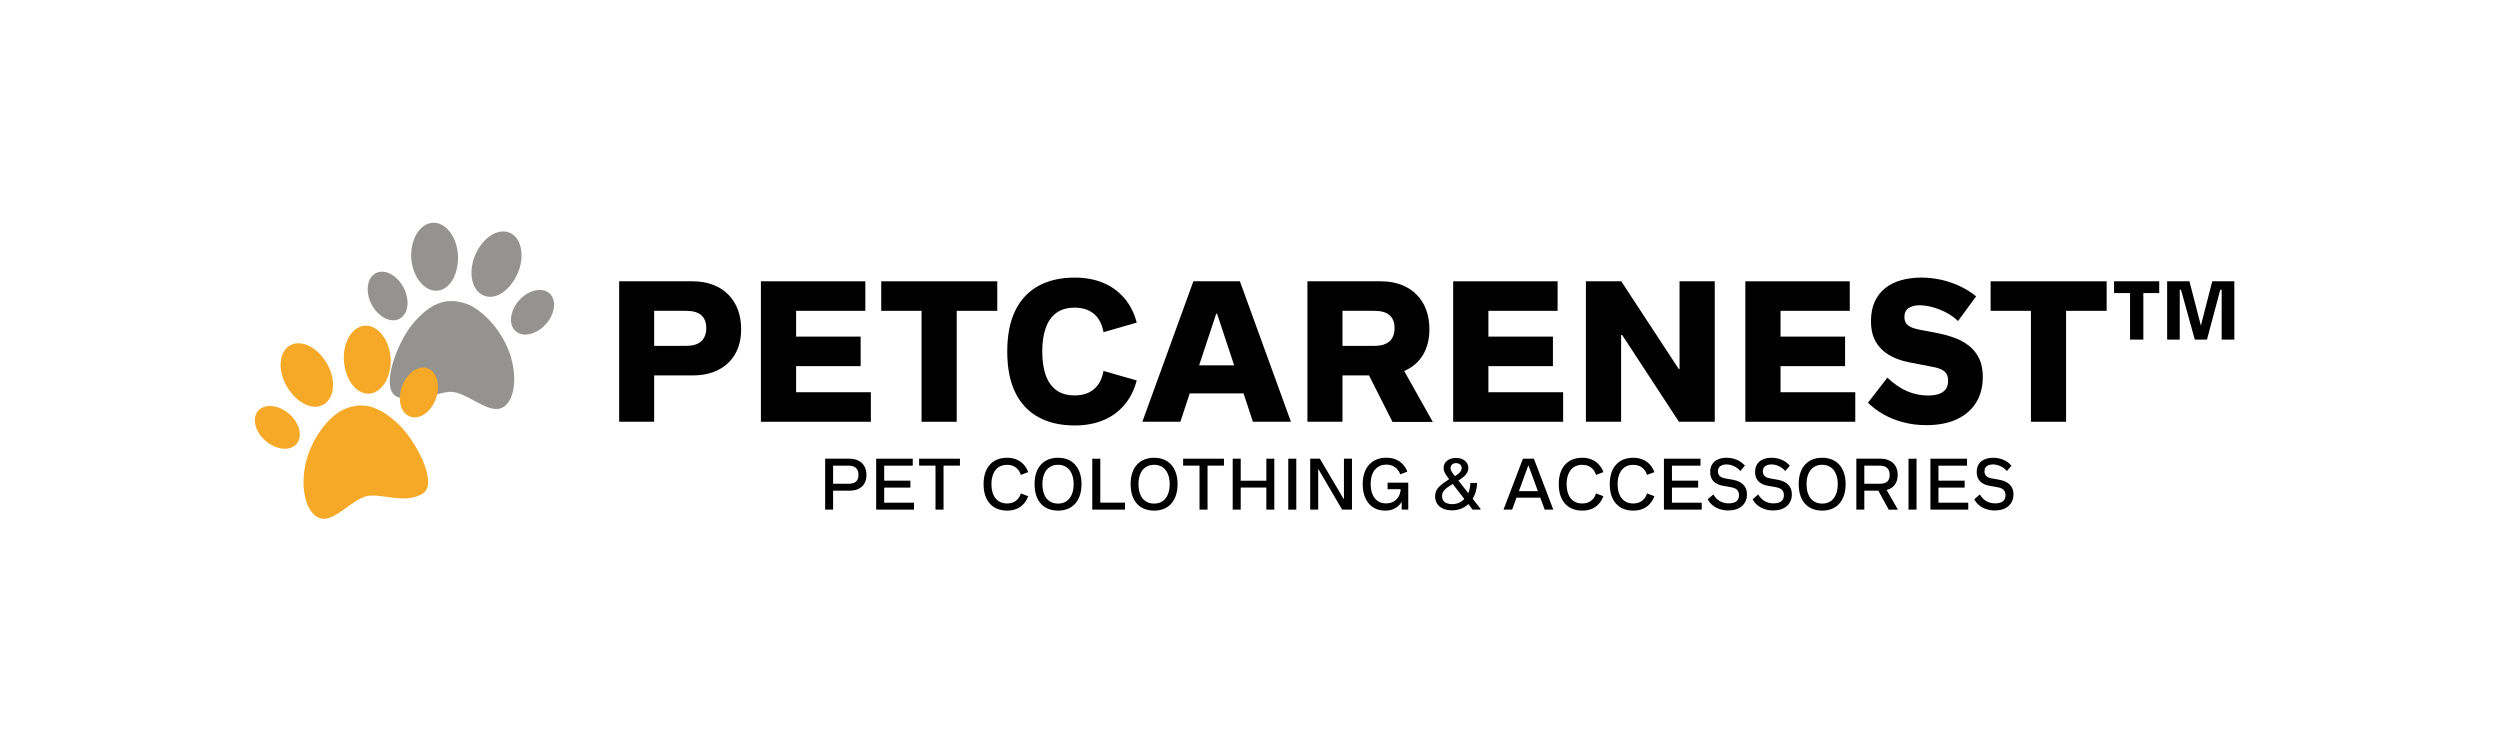 <svg version="1.0" preserveAspectRatio="xMidYMid meet" height="300" viewBox="0 0 750 225" zoomAndPan="magnify" width="1000" xmlns:xlink="http://www.w3.org/1999/xlink" xmlns="http://www.w3.org/2000/svg"><defs><g></g><clipPath id="5b4846e2b1"><path clip-rule="nonzero" d="M 123 66.285 L 138 66.285 L 138 88 L 123 88 Z M 123 66.285"></path></clipPath></defs><path fill-rule="nonzero" fill-opacity="1" d="M 140 91.168 C 144.238 92.688 150.488 98.617 153.031 106.352 C 155.57 114.086 154.07 121.406 149.969 122.574 C 145.867 123.738 139.586 117.359 135.027 117.559 C 130.469 117.762 124.254 121.465 119.047 118.992 C 113.84 116.52 119.277 102.453 123.922 97.027 C 128.566 91.605 133.293 88.77 140 91.168 Z M 140 91.168" fill="#949390"></path><path fill-rule="nonzero" fill-opacity="1" d="M 112.359 82.176 C 114.844 80.488 118.613 82.102 120.781 85.758 C 122.953 89.414 122.707 93.723 120.223 95.41 C 117.742 97.102 113.961 95.527 111.785 91.871 C 109.613 88.219 109.871 83.863 112.359 82.176 Z M 112.359 82.176" fill="#949390"></path><path fill-rule="nonzero" fill-opacity="1" d="M 145.176 88.695 C 141.578 87.25 140.316 81.797 142.543 76.578 C 144.711 71.348 149.336 68.32 152.871 69.801 C 156.406 71.281 157.527 76.68 155.367 81.863 C 153.152 87.039 148.758 90.141 145.176 88.695 Z M 145.176 88.695" fill="#949390"></path><path fill-rule="nonzero" fill-opacity="1" d="M 156.047 89.77 C 158.938 86.742 163.129 86.109 165.09 88.25 C 167.051 90.391 166.41 94.566 163.465 97.566 C 160.523 100.566 156.512 101.285 154.461 99.137 C 152.41 96.988 153.129 92.793 156.047 89.77 Z M 156.047 89.77" fill="#949390"></path><g clip-path="url(#5b4846e2b1)"><path fill-rule="nonzero" fill-opacity="1" d="M 123.414 78.039 C 122.875 72.43 125.57 67.414 129.41 66.867 C 133.25 66.32 136.801 70.426 137.348 76 C 137.82 81.559 135.352 86.574 131.562 87.168 C 127.773 87.762 124.074 83.68 123.414 78.039 Z M 123.414 78.039" fill="#949390"></path></g><path fill-rule="nonzero" fill-opacity="1" d="M 102.469 123.176 C 98.465 125.234 93.031 131.922 91.512 139.914 C 89.992 147.906 92.426 154.98 96.641 155.609 C 100.855 156.234 106.266 149.102 110.809 148.703 C 115.355 148.305 122 151.18 126.844 148.055 C 131.684 144.926 124.477 131.688 119.172 126.902 C 113.871 122.121 108.812 119.91 102.469 123.176 Z M 102.469 123.176" fill="#f5a926"></path><path fill-rule="nonzero" fill-opacity="1" d="M 128.719 110.672 C 126.039 109.316 122.508 111.41 120.824 115.316 C 119.145 119.219 119.945 123.449 122.629 124.805 C 125.309 126.16 128.855 124.113 130.535 120.195 C 132.215 116.281 131.402 112.027 128.719 110.672 Z M 128.719 110.672" fill="#f5a926"></path><path fill-rule="nonzero" fill-opacity="1" d="M 97.02 121.387 C 100.395 119.488 100.945 113.914 98.062 109.031 C 95.234 104.121 90.262 101.711 86.957 103.648 C 83.652 105.586 83.227 111.07 86.035 115.934 C 88.895 120.77 93.652 123.281 97.02 121.387 Z M 97.02 121.387" fill="#f5a926"></path><path fill-rule="nonzero" fill-opacity="1" d="M 86.375 123.855 C 83.125 121.227 78.883 121.141 77.215 123.52 C 75.543 125.895 76.719 129.953 80.023 132.547 C 83.328 135.141 87.395 135.336 89.152 132.941 C 90.91 130.547 89.664 126.465 86.375 123.855 Z M 86.375 123.855" fill="#f5a926"></path><path fill-rule="nonzero" fill-opacity="1" d="M 117.223 108.004 C 117.027 102.371 113.715 97.746 109.832 97.699 C 105.953 97.652 102.965 102.184 103.145 107.781 C 103.391 113.352 106.484 118.004 110.32 118.105 C 114.152 118.207 117.297 113.672 117.223 108.004 Z M 117.223 108.004" fill="#f5a926"></path><g fill-opacity="1" fill="#000000"><g transform="translate(181.154, 126.529)"><g><path d="M 4.594 0 L 4.594 -42.141 L 26.562 -42.141 C 28.875 -42.141 30.938 -41.789 32.75 -41.094 C 34.57 -40.395 36.109 -39.406 37.359 -38.125 C 38.617 -36.852 39.57 -35.344 40.219 -33.594 C 40.863 -31.844 41.188 -29.906 41.188 -27.781 C 41.188 -24.914 40.598 -22.445 39.422 -20.375 C 38.242 -18.312 36.566 -16.719 34.391 -15.594 C 32.211 -14.469 29.602 -13.906 26.562 -13.906 L 15.094 -13.906 L 15.094 0 Z M 15.094 -22.766 L 24.578 -22.766 C 26.055 -22.766 27.242 -22.984 28.141 -23.422 C 29.047 -23.867 29.703 -24.492 30.109 -25.297 C 30.523 -26.109 30.734 -27.039 30.734 -28.094 C 30.734 -29.781 30.242 -31.066 29.266 -31.953 C 28.297 -32.836 26.734 -33.281 24.578 -33.281 L 15.094 -33.281 Z M 15.094 -22.766"></path></g></g></g><g fill-opacity="1" fill="#000000"><g transform="translate(223.677, 126.529)"><g><path d="M 4.594 0 L 4.594 -42.141 L 35.922 -42.141 L 35.922 -33.281 L 15.156 -33.281 L 15.156 -25.547 L 34.516 -25.547 L 34.516 -16.688 L 15.156 -16.688 L 15.156 -8.859 L 37.578 -8.859 L 37.578 0 Z M 4.594 0"></path></g></g></g><g fill-opacity="1" fill="#000000"><g transform="translate(263.495, 126.529)"><g><path d="M 12.969 0 L 12.969 -33.281 L 0.875 -33.281 L 0.875 -42.141 L 35.688 -42.141 L 35.688 -33.281 L 23.516 -33.281 L 23.516 0 Z M 12.969 0"></path></g></g></g><g fill-opacity="1" fill="#000000"><g transform="translate(300.05, 126.529)"><g><path d="M 22.375 1.109 C 18.156 1.109 14.535 0.285 11.516 -1.359 C 8.492 -3.004 6.172 -5.469 4.547 -8.75 C 2.93 -12.039 2.125 -16.145 2.125 -21.062 C 2.125 -26 2.93 -30.109 4.547 -33.391 C 6.172 -36.672 8.492 -39.133 11.516 -40.781 C 14.535 -42.426 18.156 -43.25 22.375 -43.25 C 25.551 -43.25 28.395 -42.723 30.906 -41.672 C 33.426 -40.617 35.539 -39.086 37.25 -37.078 C 38.969 -35.078 40.207 -32.633 40.969 -29.75 L 31 -26.875 C 30.57 -29.281 29.617 -31.109 28.141 -32.359 C 26.66 -33.609 24.738 -34.234 22.375 -34.234 C 20.125 -34.234 18.281 -33.707 16.844 -32.656 C 15.414 -31.602 14.352 -30.094 13.656 -28.125 C 12.969 -26.164 12.625 -23.812 12.625 -21.062 C 12.625 -18.32 12.969 -15.969 13.656 -14 C 14.352 -12.039 15.414 -10.535 16.844 -9.484 C 18.281 -8.43 20.125 -7.906 22.375 -7.906 C 24.738 -7.906 26.66 -8.531 28.141 -9.781 C 29.617 -11.031 30.57 -12.852 31 -15.25 L 40.969 -12.391 C 40.207 -9.504 38.969 -7.051 37.25 -5.031 C 35.539 -3.02 33.426 -1.492 30.906 -0.453 C 28.395 0.586 25.551 1.109 22.375 1.109 Z M 22.375 1.109"></path></g></g></g><g fill-opacity="1" fill="#000000"><g transform="translate(342.281, 126.529)"><g><path d="M 33.594 0 L 30.781 -8.516 L 14.641 -8.516 L 11.828 0 L 0.422 0 L 15.734 -42.141 L 29.688 -42.141 L 45 0 Z M 17.453 -16.922 L 27.969 -16.922 L 22.844 -32.406 L 22.578 -32.406 Z M 17.453 -16.922"></path></g></g></g><g fill-opacity="1" fill="#000000"><g transform="translate(387.696, 126.529)"><g><path d="M 42.141 0.047 L 30.062 0.047 L 23 -13.906 L 15.047 -13.906 L 15.047 0 L 4.531 0 L 4.531 -42.141 L 26.516 -42.141 C 28.828 -42.141 30.891 -41.789 32.703 -41.094 C 34.516 -40.395 36.047 -39.406 37.297 -38.125 C 38.555 -36.852 39.508 -35.344 40.156 -33.594 C 40.801 -31.844 41.125 -29.906 41.125 -27.781 C 41.125 -24.738 40.469 -22.145 39.156 -20 C 37.852 -17.863 35.988 -16.273 33.562 -15.234 Z M 15.047 -33.281 L 15.047 -22.766 L 24.516 -22.766 C 26.004 -22.766 27.195 -22.984 28.094 -23.422 C 29 -23.867 29.656 -24.492 30.062 -25.297 C 30.469 -26.109 30.672 -27.039 30.672 -28.094 C 30.672 -29.781 30.18 -31.066 29.203 -31.953 C 28.234 -32.836 26.672 -33.281 24.516 -33.281 Z M 15.047 -33.281"></path></g></g></g><g fill-opacity="1" fill="#000000"><g transform="translate(431.36, 126.529)"><g><path d="M 4.594 0 L 4.594 -42.141 L 35.922 -42.141 L 35.922 -33.281 L 15.156 -33.281 L 15.156 -25.547 L 34.516 -25.547 L 34.516 -16.688 L 15.156 -16.688 L 15.156 -8.859 L 37.578 -8.859 L 37.578 0 Z M 4.594 0"></path></g></g></g><g fill-opacity="1" fill="#000000"><g transform="translate(471.177, 126.529)"><g><path d="M 4.594 0 L 4.594 -42.141 L 15.203 -42.141 L 32.453 -15.812 L 32.688 -15.812 L 32.688 -42.141 L 43.25 -42.141 L 43.25 0 L 32.5 0 L 15.469 -26.031 L 15.156 -26.031 L 15.156 0 Z M 4.594 0"></path></g></g></g><g fill-opacity="1" fill="#000000"><g transform="translate(519.006, 126.529)"><g><path d="M 4.594 0 L 4.594 -42.141 L 35.922 -42.141 L 35.922 -33.281 L 15.156 -33.281 L 15.156 -25.547 L 34.516 -25.547 L 34.516 -16.688 L 15.156 -16.688 L 15.156 -8.859 L 37.578 -8.859 L 37.578 0 Z M 4.594 0"></path></g></g></g><g fill-opacity="1" fill="#000000"><g transform="translate(558.824, 126.529)"><g><path d="M 19.078 1.016 C 16.617 1.016 14.312 0.727 12.156 0.156 C 10 -0.406 8.031 -1.191 6.25 -2.203 C 4.469 -3.223 2.906 -4.391 1.562 -5.703 L 7.375 -13.219 C 9.375 -11.352 11.367 -9.992 13.359 -9.141 C 15.348 -8.297 17.414 -7.875 19.562 -7.875 C 20.738 -7.875 21.781 -8.008 22.688 -8.281 C 23.594 -8.562 24.305 -9.031 24.828 -9.688 C 25.348 -10.344 25.609 -11.219 25.609 -12.312 C 25.609 -13.102 25.457 -13.77 25.156 -14.312 C 24.852 -14.852 24.352 -15.301 23.656 -15.656 C 22.957 -16.008 22.004 -16.289 20.797 -16.5 L 13.953 -17.828 C 12.398 -18.129 10.926 -18.582 9.531 -19.188 C 8.145 -19.789 6.922 -20.578 5.859 -21.547 C 4.797 -22.516 3.961 -23.707 3.359 -25.125 C 2.766 -26.539 2.469 -28.211 2.469 -30.141 C 2.469 -32.41 2.836 -34.363 3.578 -36 C 4.328 -37.645 5.375 -39.004 6.719 -40.078 C 8.07 -41.148 9.672 -41.945 11.516 -42.469 C 13.359 -42.988 15.375 -43.25 17.562 -43.25 C 20.57 -43.25 23.488 -42.77 26.312 -41.812 C 29.145 -40.863 31.711 -39.469 34.016 -37.625 L 28.578 -30.219 C 27.898 -30.895 27.109 -31.52 26.203 -32.094 C 25.297 -32.664 24.316 -33.164 23.266 -33.594 C 22.223 -34.02 21.176 -34.352 20.125 -34.594 C 19.07 -34.832 18.078 -34.953 17.141 -34.953 C 15.797 -34.953 14.688 -34.68 13.812 -34.141 C 12.938 -33.598 12.5 -32.695 12.5 -31.438 C 12.5 -30.789 12.633 -30.211 12.906 -29.703 C 13.188 -29.203 13.691 -28.773 14.422 -28.422 C 15.148 -28.066 16.207 -27.766 17.594 -27.516 L 22.797 -26.516 C 24.523 -26.172 26.176 -25.695 27.75 -25.094 C 29.332 -24.5 30.742 -23.703 31.984 -22.703 C 33.234 -21.703 34.219 -20.445 34.938 -18.938 C 35.656 -17.438 36.016 -15.625 36.016 -13.5 C 36.016 -10.477 35.336 -7.883 33.984 -5.719 C 32.629 -3.551 30.688 -1.883 28.156 -0.719 C 25.625 0.438 22.598 1.016 19.078 1.016 Z M 19.078 1.016"></path></g></g></g><g fill-opacity="1" fill="#000000"><g transform="translate(596.307, 126.529)"><g><path d="M 12.969 0 L 12.969 -33.281 L 0.875 -33.281 L 0.875 -42.141 L 35.688 -42.141 L 35.688 -33.281 L 23.516 -33.281 L 23.516 0 Z M 12.969 0"></path></g></g></g><g fill-opacity="1" fill="#000000"><g transform="translate(632.861, 126.529)"><g><path d="M 6.156 -24.656 L 6.156 -38.609 L 1.359 -38.609 L 1.359 -42.141 L 14.906 -42.141 L 14.906 -38.609 L 10.141 -38.609 L 10.141 -24.656 Z M 17.281 -24.656 L 17.281 -42.141 L 23.969 -42.141 L 27.406 -28.844 L 30.812 -42.141 L 37.438 -42.141 L 37.438 -24.656 L 33.641 -24.656 L 33.641 -39.609 L 33.219 -39.609 L 29.234 -24.656 L 25.578 -24.656 L 21.438 -39.609 L 21.062 -39.609 L 21.062 -24.656 Z M 17.281 -24.656"></path></g></g></g><g fill-opacity="1" fill="#000000"><g transform="translate(245.45, 152.888)"><g><path d="M 2.094 0 L 2.094 -15.281 L 9.344 -15.281 C 10.406 -15.281 11.32 -15.082 12.094 -14.688 C 12.863 -14.301 13.453 -13.742 13.859 -13.016 C 14.273 -12.285 14.484 -11.41 14.484 -10.391 C 14.484 -9.398 14.281 -8.551 13.875 -7.844 C 13.477 -7.145 12.895 -6.609 12.125 -6.234 C 11.363 -5.867 10.438 -5.688 9.344 -5.688 L 4.484 -5.688 L 4.484 0 Z M 4.484 -7.766 L 9.141 -7.766 C 10.148 -7.766 10.895 -7.984 11.375 -8.422 C 11.852 -8.867 12.094 -9.531 12.094 -10.406 C 12.094 -11.289 11.852 -11.973 11.375 -12.453 C 10.895 -12.941 10.148 -13.188 9.141 -13.188 L 4.484 -13.188 Z M 4.484 -7.766"></path></g></g></g><g fill-opacity="1" fill="#000000"><g transform="translate(260.759, 152.888)"><g><path d="M 2.094 0 L 2.094 -15.281 L 13.062 -15.281 L 13.062 -13.188 L 4.5 -13.188 L 4.5 -8.688 L 12.359 -8.688 L 12.359 -6.609 L 4.5 -6.609 L 4.5 -2.078 L 13.438 -2.078 L 13.438 0 Z M 2.094 0"></path></g></g></g><g fill-opacity="1" fill="#000000"><g transform="translate(275.201, 152.888)"><g><path d="M 5.453 0 L 5.453 -13.203 L 0.531 -13.203 L 0.531 -15.281 L 12.781 -15.281 L 12.781 -13.203 L 7.859 -13.203 L 7.859 0 Z M 5.453 0"></path></g></g></g><g fill-opacity="1" fill="#000000"><g transform="translate(288.509, 152.888)"><g></g></g></g><g fill-opacity="1" fill="#000000"><g transform="translate(293.933, 152.888)"><g><path d="M 8.188 0.297 C 7.102 0.297 6.125 0.117 5.25 -0.234 C 4.383 -0.586 3.645 -1.102 3.031 -1.781 C 2.414 -2.469 1.945 -3.301 1.625 -4.281 C 1.301 -5.258 1.141 -6.379 1.141 -7.641 C 1.141 -8.898 1.301 -10.02 1.625 -11 C 1.945 -11.977 2.414 -12.805 3.031 -13.484 C 3.645 -14.172 4.383 -14.688 5.25 -15.031 C 6.125 -15.383 7.102 -15.562 8.188 -15.562 C 9.219 -15.562 10.148 -15.391 10.984 -15.047 C 11.816 -14.711 12.531 -14.223 13.125 -13.578 C 13.727 -12.941 14.195 -12.164 14.531 -11.25 L 12.328 -10.422 C 12.016 -11.391 11.504 -12.133 10.797 -12.656 C 10.086 -13.176 9.219 -13.438 8.188 -13.438 C 7.195 -13.438 6.348 -13.203 5.641 -12.734 C 4.941 -12.266 4.41 -11.594 4.047 -10.719 C 3.68 -9.852 3.5 -8.828 3.5 -7.641 C 3.5 -6.453 3.68 -5.422 4.047 -4.547 C 4.41 -3.68 4.941 -3.016 5.641 -2.547 C 6.348 -2.078 7.195 -1.844 8.188 -1.844 C 9.219 -1.844 10.086 -2.102 10.797 -2.625 C 11.504 -3.145 12.016 -3.891 12.328 -4.859 L 14.531 -4.031 C 14.195 -3.113 13.727 -2.332 13.125 -1.688 C 12.531 -1.039 11.816 -0.547 10.984 -0.203 C 10.148 0.129 9.219 0.297 8.188 0.297 Z M 8.188 0.297"></path></g></g></g><g fill-opacity="1" fill="#000000"><g transform="translate(309.231, 152.888)"><g><path d="M 8.188 0.297 C 7.102 0.297 6.125 0.117 5.25 -0.234 C 4.383 -0.586 3.645 -1.102 3.031 -1.781 C 2.414 -2.469 1.945 -3.301 1.625 -4.281 C 1.301 -5.258 1.141 -6.379 1.141 -7.641 C 1.141 -8.898 1.301 -10.02 1.625 -11 C 1.945 -11.977 2.414 -12.805 3.031 -13.484 C 3.645 -14.172 4.383 -14.688 5.25 -15.031 C 6.125 -15.383 7.102 -15.562 8.188 -15.562 C 9.258 -15.562 10.227 -15.383 11.094 -15.031 C 11.957 -14.688 12.695 -14.172 13.312 -13.484 C 13.926 -12.805 14.395 -11.977 14.719 -11 C 15.051 -10.02 15.219 -8.898 15.219 -7.641 C 15.219 -6.379 15.051 -5.258 14.719 -4.281 C 14.395 -3.301 13.926 -2.469 13.312 -1.781 C 12.695 -1.102 11.957 -0.586 11.094 -0.234 C 10.227 0.117 9.258 0.297 8.188 0.297 Z M 8.188 -1.812 C 9.164 -1.812 10.004 -2.047 10.703 -2.516 C 11.398 -2.992 11.93 -3.664 12.297 -4.531 C 12.672 -5.406 12.859 -6.441 12.859 -7.641 C 12.859 -8.836 12.672 -9.867 12.297 -10.734 C 11.93 -11.598 11.398 -12.266 10.703 -12.734 C 10.004 -13.211 9.164 -13.453 8.188 -13.453 C 7.195 -13.453 6.348 -13.211 5.641 -12.734 C 4.941 -12.266 4.41 -11.598 4.047 -10.734 C 3.68 -9.867 3.5 -8.836 3.5 -7.641 C 3.5 -6.441 3.68 -5.406 4.047 -4.531 C 4.41 -3.664 4.941 -2.992 5.641 -2.516 C 6.348 -2.047 7.195 -1.812 8.188 -1.812 Z M 8.188 -1.812"></path></g></g></g><g fill-opacity="1" fill="#000000"><g transform="translate(325.587, 152.888)"><g><path d="M 2.094 0 L 2.094 -15.281 L 4.5 -15.281 L 4.5 -2.094 L 11.906 -2.094 L 11.906 0 Z M 2.094 0"></path></g></g></g><g fill-opacity="1" fill="#000000"><g transform="translate(338.049, 152.888)"><g><path d="M 8.188 0.297 C 7.102 0.297 6.125 0.117 5.25 -0.234 C 4.383 -0.586 3.645 -1.102 3.031 -1.781 C 2.414 -2.469 1.945 -3.301 1.625 -4.281 C 1.301 -5.258 1.141 -6.379 1.141 -7.641 C 1.141 -8.898 1.301 -10.02 1.625 -11 C 1.945 -11.977 2.414 -12.805 3.031 -13.484 C 3.645 -14.172 4.383 -14.688 5.25 -15.031 C 6.125 -15.383 7.102 -15.562 8.188 -15.562 C 9.258 -15.562 10.227 -15.383 11.094 -15.031 C 11.957 -14.688 12.695 -14.172 13.312 -13.484 C 13.926 -12.805 14.395 -11.977 14.719 -11 C 15.051 -10.02 15.219 -8.898 15.219 -7.641 C 15.219 -6.379 15.051 -5.258 14.719 -4.281 C 14.395 -3.301 13.926 -2.469 13.312 -1.781 C 12.695 -1.102 11.957 -0.586 11.094 -0.234 C 10.227 0.117 9.258 0.297 8.188 0.297 Z M 8.188 -1.812 C 9.164 -1.812 10.004 -2.047 10.703 -2.516 C 11.398 -2.992 11.93 -3.664 12.297 -4.531 C 12.672 -5.406 12.859 -6.441 12.859 -7.641 C 12.859 -8.836 12.672 -9.867 12.297 -10.734 C 11.93 -11.598 11.398 -12.266 10.703 -12.734 C 10.004 -13.211 9.164 -13.453 8.188 -13.453 C 7.195 -13.453 6.348 -13.211 5.641 -12.734 C 4.941 -12.266 4.41 -11.598 4.047 -10.734 C 3.68 -9.867 3.5 -8.836 3.5 -7.641 C 3.5 -6.441 3.68 -5.406 4.047 -4.531 C 4.41 -3.664 4.941 -2.992 5.641 -2.516 C 6.348 -2.047 7.195 -1.812 8.188 -1.812 Z M 8.188 -1.812"></path></g></g></g><g fill-opacity="1" fill="#000000"><g transform="translate(354.405, 152.888)"><g><path d="M 5.453 0 L 5.453 -13.203 L 0.531 -13.203 L 0.531 -15.281 L 12.781 -15.281 L 12.781 -13.203 L 7.859 -13.203 L 7.859 0 Z M 5.453 0"></path></g></g></g><g fill-opacity="1" fill="#000000"><g transform="translate(367.714, 152.888)"><g><path d="M 2.094 0 L 2.094 -15.281 L 4.5 -15.281 L 4.5 -8.672 L 12.188 -8.672 L 12.188 -15.281 L 14.578 -15.281 L 14.578 0 L 12.188 0 L 12.188 -6.625 L 4.5 -6.625 L 4.5 0 Z M 2.094 0"></path></g></g></g><g fill-opacity="1" fill="#000000"><g transform="translate(384.387, 152.888)"><g><path d="M 2.094 0 L 2.094 -15.281 L 4.5 -15.281 L 4.5 0 Z M 2.094 0"></path></g></g></g><g fill-opacity="1" fill="#000000"><g transform="translate(390.964, 152.888)"><g><path d="M 2.094 0 L 2.094 -15.281 L 5 -15.281 L 12.109 -3.219 L 12.219 -3.219 L 12.219 -15.281 L 14.625 -15.281 L 14.625 0 L 11.672 0 L 4.578 -12.109 L 4.5 -12.109 L 4.5 0 Z M 2.094 0"></path></g></g></g><g fill-opacity="1" fill="#000000"><g transform="translate(407.667, 152.888)"><g><path d="M 8.609 -8.078 L 14.812 -8.078 L 14.812 0 L 12.844 0 L 12.828 -2.359 C 12.566 -1.859 12.203 -1.406 11.734 -1 C 11.266 -0.602 10.707 -0.285 10.062 -0.047 C 9.426 0.18 8.707 0.297 7.906 0.297 C 6.812 0.297 5.848 0.102 5.016 -0.281 C 4.18 -0.664 3.473 -1.211 2.891 -1.922 C 2.316 -2.629 1.879 -3.469 1.578 -4.438 C 1.285 -5.414 1.141 -6.484 1.141 -7.641 C 1.141 -8.867 1.301 -9.969 1.625 -10.938 C 1.945 -11.914 2.414 -12.75 3.031 -13.438 C 3.656 -14.133 4.406 -14.664 5.281 -15.031 C 6.156 -15.395 7.145 -15.578 8.25 -15.578 C 9.301 -15.578 10.242 -15.398 11.078 -15.047 C 11.91 -14.703 12.613 -14.219 13.188 -13.594 C 13.77 -12.969 14.219 -12.238 14.531 -11.406 L 12.406 -10.594 C 12.062 -11.52 11.535 -12.234 10.828 -12.734 C 10.129 -13.242 9.27 -13.5 8.25 -13.5 C 7.488 -13.5 6.812 -13.359 6.219 -13.078 C 5.633 -12.797 5.141 -12.398 4.734 -11.891 C 4.336 -11.379 4.035 -10.766 3.828 -10.047 C 3.629 -9.336 3.531 -8.555 3.531 -7.703 C 3.531 -6.91 3.617 -6.16 3.797 -5.453 C 3.973 -4.754 4.25 -4.133 4.625 -3.594 C 5 -3.062 5.477 -2.641 6.062 -2.328 C 6.645 -2.023 7.344 -1.875 8.156 -1.875 C 9.008 -1.875 9.75 -2.051 10.375 -2.406 C 11.008 -2.758 11.516 -3.254 11.891 -3.891 C 12.266 -4.523 12.484 -5.27 12.547 -6.125 L 8.609 -6.125 Z M 8.609 -8.078"></path></g></g></g><g fill-opacity="1" fill="#000000"><g transform="translate(423.975, 152.888)"><g></g></g></g><g fill-opacity="1" fill="#000000"><g transform="translate(429.398, 152.888)"><g><path d="M 12.406 -3.266 L 14.766 -0.25 L 14.766 0 L 12.375 0 L 11.109 -1.672 C 10.461 -1.066 9.723 -0.598 8.891 -0.266 C 8.066 0.055 7.188 0.219 6.25 0.219 C 5.508 0.219 4.828 0.129 4.203 -0.047 C 3.586 -0.223 3.051 -0.488 2.594 -0.844 C 2.133 -1.207 1.773 -1.656 1.516 -2.188 C 1.266 -2.719 1.141 -3.344 1.141 -4.062 C 1.141 -4.613 1.234 -5.109 1.422 -5.547 C 1.609 -5.992 1.883 -6.406 2.25 -6.781 C 2.613 -7.164 3.051 -7.547 3.562 -7.922 C 4.082 -8.297 4.676 -8.695 5.344 -9.125 C 4.969 -9.625 4.656 -10.062 4.406 -10.438 C 4.164 -10.812 3.984 -11.16 3.859 -11.484 C 3.742 -11.816 3.688 -12.145 3.688 -12.469 C 3.688 -13.07 3.836 -13.598 4.141 -14.047 C 4.453 -14.504 4.883 -14.859 5.438 -15.109 C 5.988 -15.367 6.641 -15.5 7.391 -15.5 C 8.148 -15.5 8.805 -15.367 9.359 -15.109 C 9.91 -14.848 10.336 -14.488 10.641 -14.031 C 10.953 -13.582 11.109 -13.066 11.109 -12.484 C 11.109 -12.004 11 -11.555 10.781 -11.141 C 10.562 -10.734 10.227 -10.332 9.781 -9.938 C 9.344 -9.551 8.785 -9.145 8.109 -8.719 L 11.078 -4.953 C 11.273 -5.398 11.426 -5.875 11.531 -6.375 C 11.633 -6.883 11.688 -7.426 11.688 -8 L 13.734 -8 C 13.711 -7.082 13.582 -6.223 13.344 -5.422 C 13.113 -4.629 12.801 -3.91 12.406 -3.266 Z M 7.453 -13.953 C 6.93 -13.961 6.52 -13.82 6.219 -13.531 C 5.926 -13.25 5.781 -12.883 5.781 -12.438 C 5.781 -12.207 5.816 -11.988 5.891 -11.781 C 5.973 -11.582 6.098 -11.359 6.266 -11.109 C 6.441 -10.867 6.672 -10.57 6.953 -10.219 L 7.094 -10.031 C 7.75 -10.445 8.25 -10.848 8.594 -11.234 C 8.938 -11.629 9.109 -12.047 9.109 -12.484 C 9.109 -12.773 9.035 -13.031 8.891 -13.25 C 8.742 -13.469 8.547 -13.641 8.297 -13.766 C 8.047 -13.891 7.766 -13.953 7.453 -13.953 Z M 6.297 -1.641 C 6.992 -1.641 7.648 -1.773 8.266 -2.047 C 8.891 -2.328 9.438 -2.707 9.906 -3.188 L 6.422 -7.703 C 5.961 -7.41 5.535 -7.133 5.141 -6.875 C 4.754 -6.625 4.414 -6.359 4.125 -6.078 C 3.832 -5.805 3.609 -5.508 3.453 -5.188 C 3.297 -4.863 3.219 -4.5 3.219 -4.094 C 3.219 -3.539 3.344 -3.082 3.594 -2.719 C 3.852 -2.352 4.211 -2.082 4.672 -1.906 C 5.141 -1.727 5.68 -1.641 6.297 -1.641 Z M 6.297 -1.641"></path></g></g></g><g fill-opacity="1" fill="#000000"><g transform="translate(445.129, 152.888)"><g></g></g></g><g fill-opacity="1" fill="#000000"><g transform="translate(450.552, 152.888)"><g><path d="M 12.859 0 L 11.531 -3.594 L 4.391 -3.594 L 3.094 0 L 0.5 0 L 6.328 -15.281 L 9.609 -15.281 L 15.438 0 Z M 5.125 -5.547 L 10.812 -5.547 L 8.016 -13.188 L 7.906 -13.188 Z M 5.125 -5.547"></path></g></g></g><g fill-opacity="1" fill="#000000"><g transform="translate(466.486, 152.888)"><g><path d="M 8.188 0.297 C 7.102 0.297 6.125 0.117 5.25 -0.234 C 4.383 -0.586 3.645 -1.102 3.031 -1.781 C 2.414 -2.469 1.945 -3.301 1.625 -4.281 C 1.301 -5.258 1.141 -6.379 1.141 -7.641 C 1.141 -8.898 1.301 -10.02 1.625 -11 C 1.945 -11.977 2.414 -12.805 3.031 -13.484 C 3.645 -14.172 4.383 -14.688 5.25 -15.031 C 6.125 -15.383 7.102 -15.562 8.188 -15.562 C 9.219 -15.562 10.148 -15.391 10.984 -15.047 C 11.816 -14.711 12.531 -14.223 13.125 -13.578 C 13.727 -12.941 14.195 -12.164 14.531 -11.25 L 12.328 -10.422 C 12.016 -11.391 11.504 -12.133 10.797 -12.656 C 10.086 -13.176 9.219 -13.438 8.188 -13.438 C 7.195 -13.438 6.348 -13.203 5.641 -12.734 C 4.941 -12.266 4.41 -11.594 4.047 -10.719 C 3.68 -9.852 3.5 -8.828 3.5 -7.641 C 3.5 -6.453 3.68 -5.422 4.047 -4.547 C 4.41 -3.68 4.941 -3.016 5.641 -2.547 C 6.348 -2.078 7.195 -1.844 8.188 -1.844 C 9.219 -1.844 10.086 -2.102 10.797 -2.625 C 11.504 -3.145 12.016 -3.891 12.328 -4.859 L 14.531 -4.031 C 14.195 -3.113 13.727 -2.332 13.125 -1.688 C 12.531 -1.039 11.816 -0.547 10.984 -0.203 C 10.148 0.129 9.219 0.297 8.188 0.297 Z M 8.188 0.297"></path></g></g></g><g fill-opacity="1" fill="#000000"><g transform="translate(481.784, 152.888)"><g><path d="M 8.188 0.297 C 7.102 0.297 6.125 0.117 5.25 -0.234 C 4.383 -0.586 3.645 -1.102 3.031 -1.781 C 2.414 -2.469 1.945 -3.301 1.625 -4.281 C 1.301 -5.258 1.141 -6.379 1.141 -7.641 C 1.141 -8.898 1.301 -10.02 1.625 -11 C 1.945 -11.977 2.414 -12.805 3.031 -13.484 C 3.645 -14.172 4.383 -14.688 5.25 -15.031 C 6.125 -15.383 7.102 -15.562 8.188 -15.562 C 9.219 -15.562 10.148 -15.391 10.984 -15.047 C 11.816 -14.711 12.531 -14.223 13.125 -13.578 C 13.727 -12.941 14.195 -12.164 14.531 -11.25 L 12.328 -10.422 C 12.016 -11.391 11.504 -12.133 10.797 -12.656 C 10.086 -13.176 9.219 -13.438 8.188 -13.438 C 7.195 -13.438 6.348 -13.203 5.641 -12.734 C 4.941 -12.266 4.41 -11.594 4.047 -10.719 C 3.68 -9.852 3.5 -8.828 3.5 -7.641 C 3.5 -6.453 3.68 -5.422 4.047 -4.547 C 4.41 -3.68 4.941 -3.016 5.641 -2.547 C 6.348 -2.078 7.195 -1.844 8.188 -1.844 C 9.219 -1.844 10.086 -2.102 10.797 -2.625 C 11.504 -3.145 12.016 -3.891 12.328 -4.859 L 14.531 -4.031 C 14.195 -3.113 13.727 -2.332 13.125 -1.688 C 12.531 -1.039 11.816 -0.547 10.984 -0.203 C 10.148 0.129 9.219 0.297 8.188 0.297 Z M 8.188 0.297"></path></g></g></g><g fill-opacity="1" fill="#000000"><g transform="translate(497.083, 152.888)"><g><path d="M 2.094 0 L 2.094 -15.281 L 13.062 -15.281 L 13.062 -13.188 L 4.5 -13.188 L 4.5 -8.688 L 12.359 -8.688 L 12.359 -6.609 L 4.5 -6.609 L 4.5 -2.078 L 13.438 -2.078 L 13.438 0 Z M 2.094 0"></path></g></g></g><g fill-opacity="1" fill="#000000"><g transform="translate(511.525, 152.888)"><g><path d="M 6.969 0.25 C 6.102 0.25 5.273 0.125 4.484 -0.125 C 3.691 -0.375 2.977 -0.742 2.344 -1.234 C 1.707 -1.734 1.191 -2.352 0.797 -3.094 L 2.469 -4.562 C 3.008 -3.645 3.672 -2.969 4.453 -2.531 C 5.234 -2.094 6.113 -1.875 7.094 -1.875 C 7.676 -1.875 8.195 -1.953 8.656 -2.109 C 9.125 -2.273 9.492 -2.539 9.766 -2.906 C 10.035 -3.27 10.172 -3.754 10.172 -4.359 C 10.172 -4.766 10.094 -5.129 9.938 -5.453 C 9.789 -5.773 9.539 -6.039 9.188 -6.25 C 8.832 -6.469 8.348 -6.629 7.734 -6.734 L 5.438 -7.141 C 4.164 -7.359 3.195 -7.812 2.531 -8.5 C 1.863 -9.195 1.531 -10.113 1.531 -11.25 C 1.531 -12.219 1.738 -13.02 2.156 -13.656 C 2.57 -14.289 3.148 -14.766 3.891 -15.078 C 4.641 -15.398 5.5 -15.562 6.469 -15.562 C 7.52 -15.562 8.516 -15.367 9.453 -14.984 C 10.391 -14.609 11.223 -14.008 11.953 -13.188 L 10.578 -11.578 C 10.023 -12.223 9.379 -12.711 8.641 -13.047 C 7.91 -13.391 7.164 -13.562 6.406 -13.562 C 5.914 -13.562 5.477 -13.488 5.094 -13.344 C 4.707 -13.195 4.406 -12.973 4.188 -12.672 C 3.969 -12.367 3.859 -11.973 3.859 -11.484 C 3.859 -11.141 3.926 -10.82 4.062 -10.531 C 4.195 -10.25 4.426 -10.004 4.75 -9.797 C 5.082 -9.598 5.547 -9.445 6.141 -9.344 L 8.375 -8.953 C 9.695 -8.711 10.723 -8.227 11.453 -7.5 C 12.191 -6.77 12.562 -5.801 12.562 -4.594 C 12.562 -3.832 12.426 -3.148 12.156 -2.547 C 11.883 -1.953 11.504 -1.445 11.016 -1.031 C 10.523 -0.613 9.938 -0.297 9.25 -0.078 C 8.562 0.141 7.801 0.25 6.969 0.25 Z M 6.969 0.25"></path></g></g></g><g fill-opacity="1" fill="#000000"><g transform="translate(524.997, 152.888)"><g><path d="M 6.969 0.25 C 6.102 0.25 5.273 0.125 4.484 -0.125 C 3.691 -0.375 2.977 -0.742 2.344 -1.234 C 1.707 -1.734 1.191 -2.352 0.797 -3.094 L 2.469 -4.562 C 3.008 -3.645 3.672 -2.969 4.453 -2.531 C 5.234 -2.094 6.113 -1.875 7.094 -1.875 C 7.676 -1.875 8.195 -1.953 8.656 -2.109 C 9.125 -2.273 9.492 -2.539 9.766 -2.906 C 10.035 -3.27 10.172 -3.754 10.172 -4.359 C 10.172 -4.766 10.094 -5.129 9.938 -5.453 C 9.789 -5.773 9.539 -6.039 9.188 -6.25 C 8.832 -6.469 8.348 -6.629 7.734 -6.734 L 5.438 -7.141 C 4.164 -7.359 3.195 -7.812 2.531 -8.5 C 1.863 -9.195 1.531 -10.113 1.531 -11.25 C 1.531 -12.219 1.738 -13.02 2.156 -13.656 C 2.57 -14.289 3.148 -14.766 3.891 -15.078 C 4.641 -15.398 5.5 -15.562 6.469 -15.562 C 7.52 -15.562 8.516 -15.367 9.453 -14.984 C 10.391 -14.609 11.223 -14.008 11.953 -13.188 L 10.578 -11.578 C 10.023 -12.223 9.379 -12.711 8.641 -13.047 C 7.91 -13.391 7.164 -13.562 6.406 -13.562 C 5.914 -13.562 5.477 -13.488 5.094 -13.344 C 4.707 -13.195 4.406 -12.973 4.188 -12.672 C 3.969 -12.367 3.859 -11.973 3.859 -11.484 C 3.859 -11.141 3.926 -10.82 4.062 -10.531 C 4.195 -10.25 4.426 -10.004 4.75 -9.797 C 5.082 -9.598 5.547 -9.445 6.141 -9.344 L 8.375 -8.953 C 9.695 -8.711 10.723 -8.227 11.453 -7.5 C 12.191 -6.77 12.562 -5.801 12.562 -4.594 C 12.562 -3.832 12.426 -3.148 12.156 -2.547 C 11.883 -1.953 11.504 -1.445 11.016 -1.031 C 10.523 -0.613 9.938 -0.297 9.25 -0.078 C 8.562 0.141 7.801 0.25 6.969 0.25 Z M 6.969 0.25"></path></g></g></g><g fill-opacity="1" fill="#000000"><g transform="translate(538.468, 152.888)"><g><path d="M 8.188 0.297 C 7.102 0.297 6.125 0.117 5.25 -0.234 C 4.383 -0.586 3.645 -1.102 3.031 -1.781 C 2.414 -2.469 1.945 -3.301 1.625 -4.281 C 1.301 -5.258 1.141 -6.379 1.141 -7.641 C 1.141 -8.898 1.301 -10.02 1.625 -11 C 1.945 -11.977 2.414 -12.805 3.031 -13.484 C 3.645 -14.172 4.383 -14.688 5.25 -15.031 C 6.125 -15.383 7.102 -15.562 8.188 -15.562 C 9.258 -15.562 10.227 -15.383 11.094 -15.031 C 11.957 -14.688 12.695 -14.172 13.312 -13.484 C 13.926 -12.805 14.395 -11.977 14.719 -11 C 15.051 -10.02 15.219 -8.898 15.219 -7.641 C 15.219 -6.379 15.051 -5.258 14.719 -4.281 C 14.395 -3.301 13.926 -2.469 13.312 -1.781 C 12.695 -1.102 11.957 -0.586 11.094 -0.234 C 10.227 0.117 9.258 0.297 8.188 0.297 Z M 8.188 -1.812 C 9.164 -1.812 10.004 -2.047 10.703 -2.516 C 11.398 -2.992 11.93 -3.664 12.297 -4.531 C 12.672 -5.406 12.859 -6.441 12.859 -7.641 C 12.859 -8.836 12.672 -9.867 12.297 -10.734 C 11.93 -11.598 11.398 -12.266 10.703 -12.734 C 10.004 -13.211 9.164 -13.453 8.188 -13.453 C 7.195 -13.453 6.348 -13.211 5.641 -12.734 C 4.941 -12.266 4.41 -11.598 4.047 -10.734 C 3.68 -9.867 3.5 -8.836 3.5 -7.641 C 3.5 -6.441 3.68 -5.406 4.047 -4.531 C 4.41 -3.664 4.941 -2.992 5.641 -2.516 C 6.348 -2.047 7.195 -1.812 8.188 -1.812 Z M 8.188 -1.812"></path></g></g></g><g fill-opacity="1" fill="#000000"><g transform="translate(554.825, 152.888)"><g><path d="M 14.562 0.016 L 11.797 0.016 L 8.672 -5.688 L 4.469 -5.688 L 4.469 0 L 2.078 0 L 2.078 -15.281 L 9.344 -15.281 C 10.395 -15.281 11.305 -15.082 12.078 -14.688 C 12.848 -14.301 13.441 -13.742 13.859 -13.016 C 14.273 -12.285 14.484 -11.41 14.484 -10.391 C 14.484 -9.211 14.191 -8.238 13.609 -7.469 C 13.035 -6.695 12.219 -6.172 11.156 -5.891 Z M 4.469 -13.188 L 4.469 -7.766 L 9.125 -7.766 C 10.145 -7.766 10.891 -7.984 11.359 -8.422 C 11.836 -8.867 12.078 -9.531 12.078 -10.406 C 12.078 -11.289 11.836 -11.973 11.359 -12.453 C 10.879 -12.941 10.133 -13.188 9.125 -13.188 Z M 4.469 -13.188"></path></g></g></g><g fill-opacity="1" fill="#000000"><g transform="translate(570.46, 152.888)"><g><path d="M 2.094 0 L 2.094 -15.281 L 4.5 -15.281 L 4.5 0 Z M 2.094 0"></path></g></g></g><g fill-opacity="1" fill="#000000"><g transform="translate(577.037, 152.888)"><g><path d="M 2.094 0 L 2.094 -15.281 L 13.062 -15.281 L 13.062 -13.188 L 4.5 -13.188 L 4.5 -8.688 L 12.359 -8.688 L 12.359 -6.609 L 4.5 -6.609 L 4.5 -2.078 L 13.438 -2.078 L 13.438 0 Z M 2.094 0"></path></g></g></g><g fill-opacity="1" fill="#000000"><g transform="translate(591.48, 152.888)"><g><path d="M 6.969 0.25 C 6.102 0.25 5.273 0.125 4.484 -0.125 C 3.691 -0.375 2.977 -0.742 2.344 -1.234 C 1.707 -1.734 1.191 -2.352 0.797 -3.094 L 2.469 -4.562 C 3.008 -3.645 3.672 -2.969 4.453 -2.531 C 5.234 -2.094 6.113 -1.875 7.094 -1.875 C 7.676 -1.875 8.195 -1.953 8.656 -2.109 C 9.125 -2.273 9.492 -2.539 9.766 -2.906 C 10.035 -3.27 10.172 -3.754 10.172 -4.359 C 10.172 -4.766 10.094 -5.129 9.938 -5.453 C 9.789 -5.773 9.539 -6.039 9.188 -6.25 C 8.832 -6.469 8.348 -6.629 7.734 -6.734 L 5.438 -7.141 C 4.164 -7.359 3.195 -7.812 2.531 -8.5 C 1.863 -9.195 1.531 -10.113 1.531 -11.25 C 1.531 -12.219 1.738 -13.02 2.156 -13.656 C 2.57 -14.289 3.148 -14.766 3.891 -15.078 C 4.641 -15.398 5.5 -15.562 6.469 -15.562 C 7.52 -15.562 8.516 -15.367 9.453 -14.984 C 10.391 -14.609 11.223 -14.008 11.953 -13.188 L 10.578 -11.578 C 10.023 -12.223 9.379 -12.711 8.641 -13.047 C 7.91 -13.391 7.164 -13.562 6.406 -13.562 C 5.914 -13.562 5.477 -13.488 5.094 -13.344 C 4.707 -13.195 4.406 -12.973 4.188 -12.672 C 3.969 -12.367 3.859 -11.973 3.859 -11.484 C 3.859 -11.141 3.926 -10.82 4.062 -10.531 C 4.195 -10.25 4.426 -10.004 4.75 -9.797 C 5.082 -9.598 5.547 -9.445 6.141 -9.344 L 8.375 -8.953 C 9.695 -8.711 10.723 -8.227 11.453 -7.5 C 12.191 -6.77 12.562 -5.801 12.562 -4.594 C 12.562 -3.832 12.426 -3.148 12.156 -2.547 C 11.883 -1.953 11.504 -1.445 11.016 -1.031 C 10.523 -0.613 9.938 -0.297 9.25 -0.078 C 8.562 0.141 7.801 0.25 6.969 0.25 Z M 6.969 0.25"></path></g></g></g></svg>